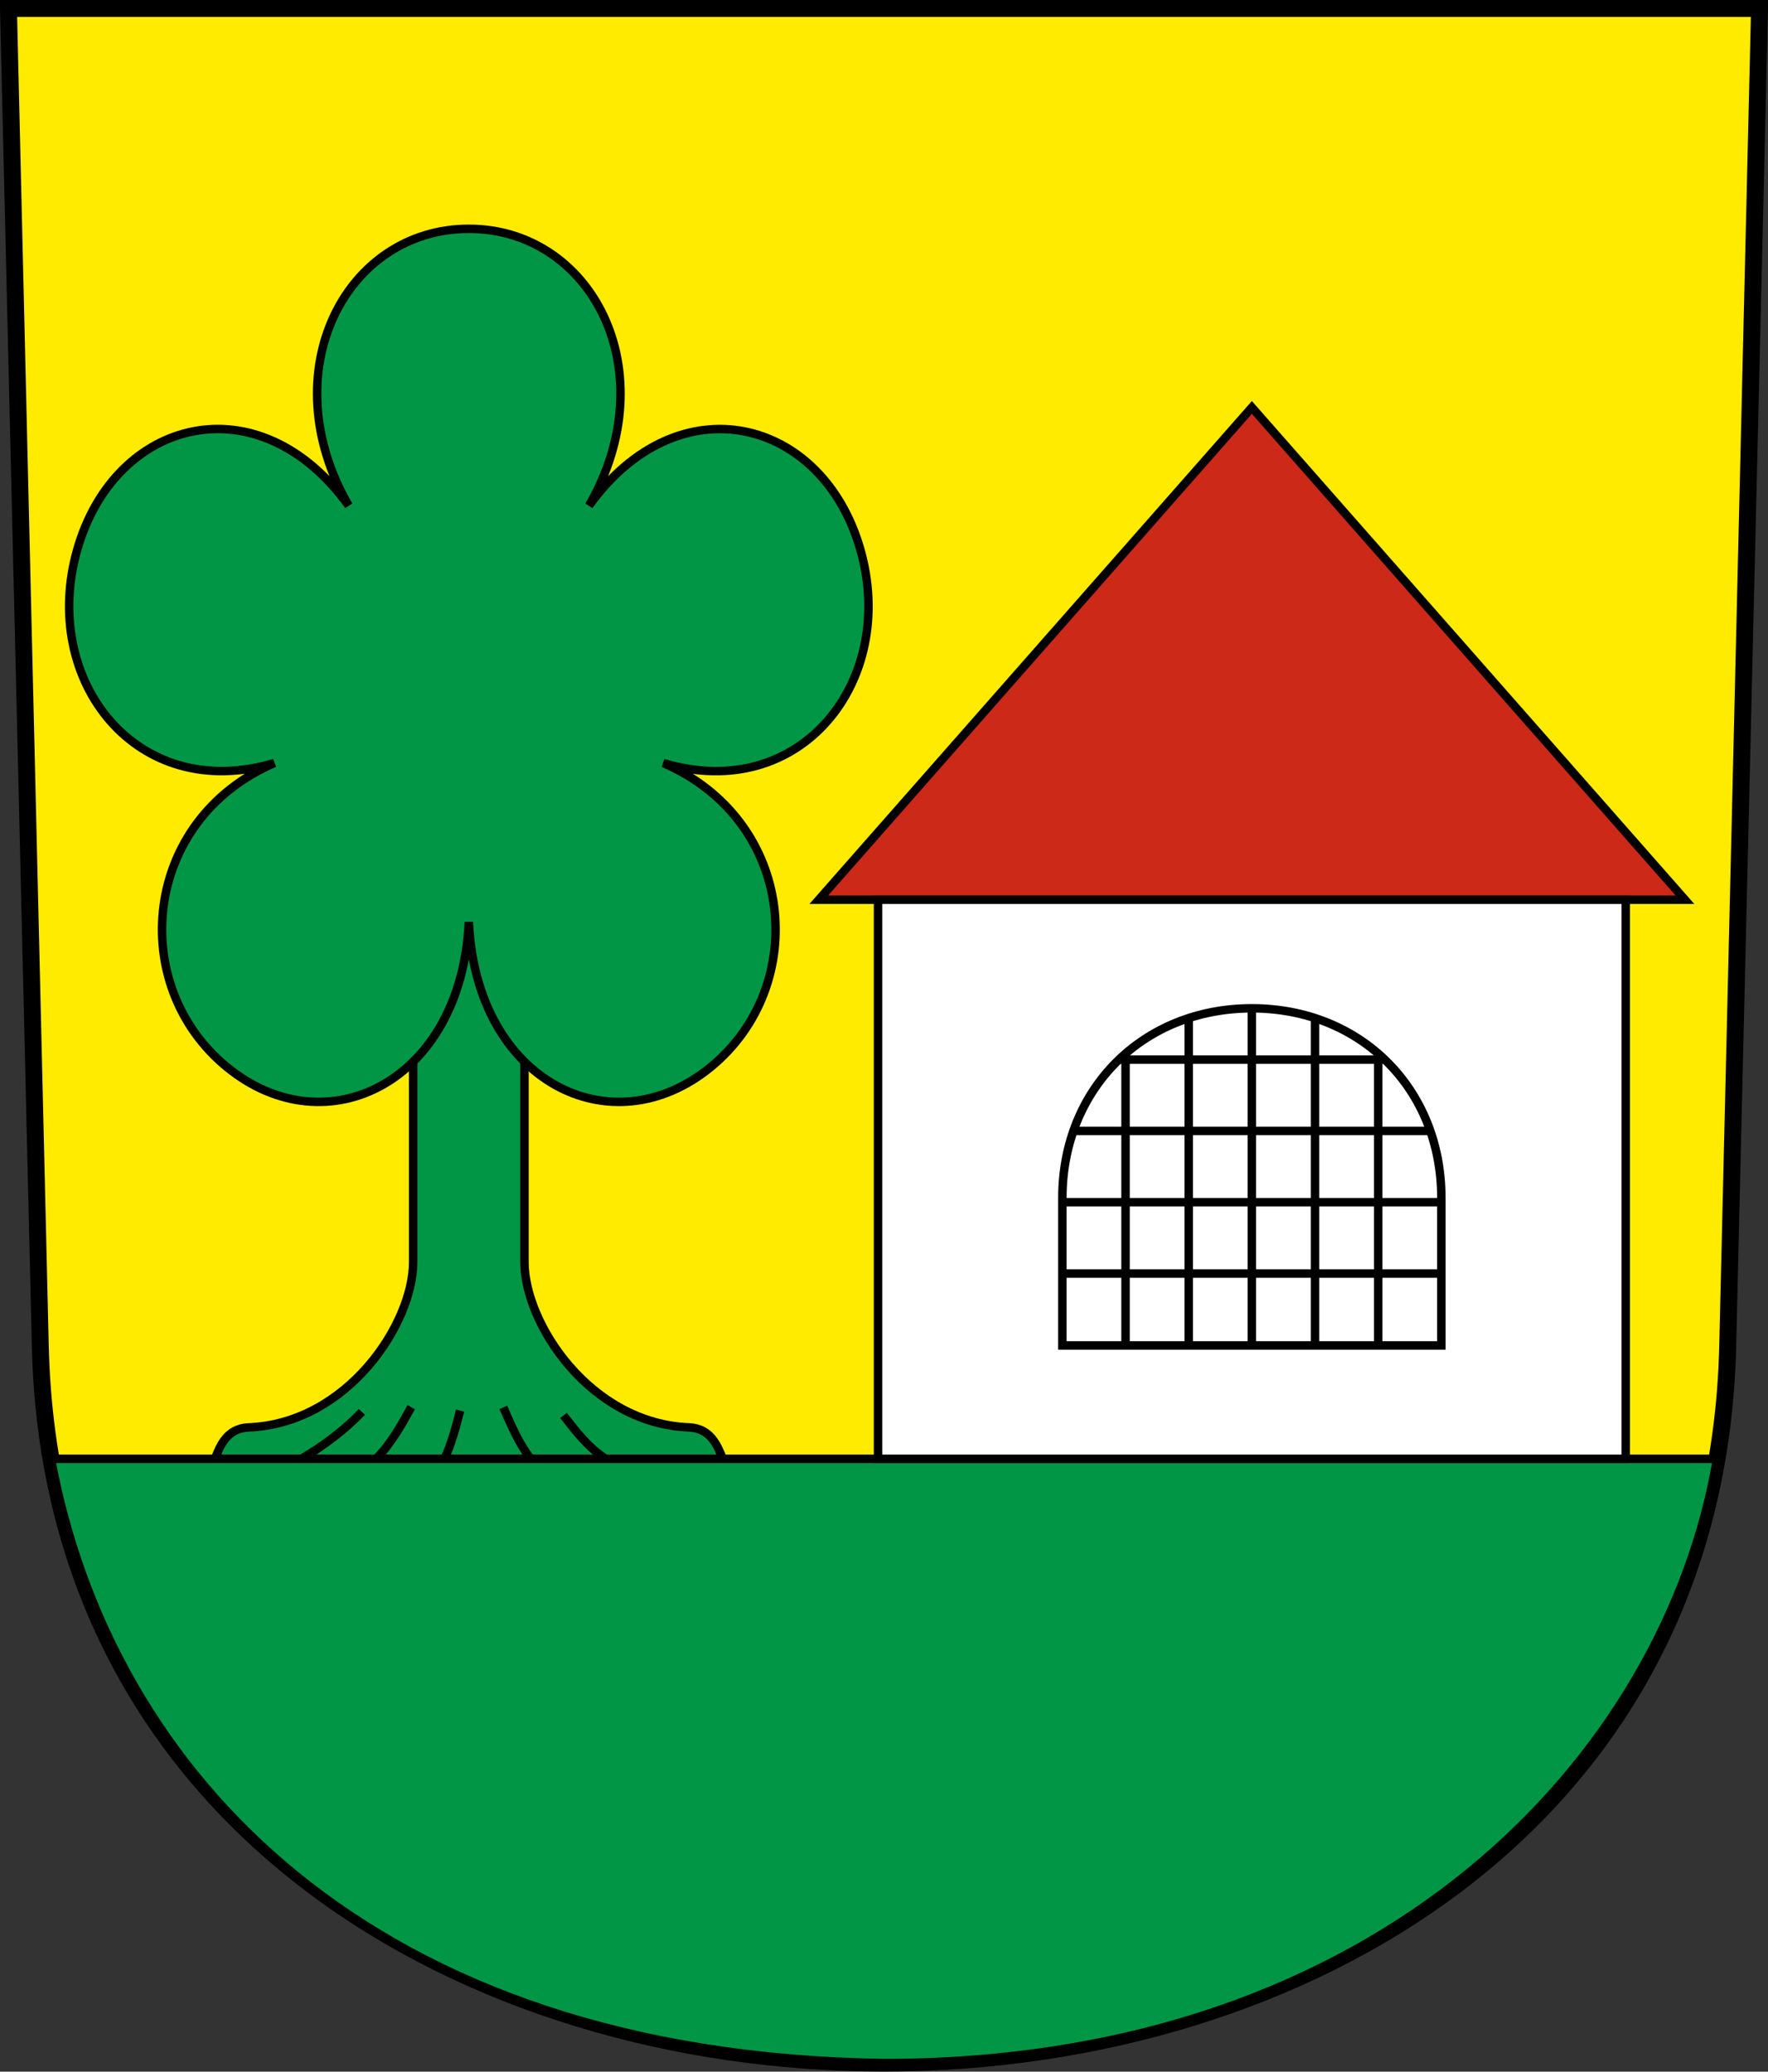 <?xml version="1.0" encoding="UTF-8" standalone="no"?>
<!-- Created with Inkscape (http://www.inkscape.org/) -->

<svg
   xmlns:dc="http://purl.org/dc/elements/1.1/"
   xmlns:cc="http://creativecommons.org/ns#"
   xmlns:rdf="http://www.w3.org/1999/02/22-rdf-syntax-ns#"
   xmlns:svg="http://www.w3.org/2000/svg"
   xmlns="http://www.w3.org/2000/svg"
   xmlns:sodipodi="http://sodipodi.sourceforge.net/DTD/sodipodi-0.dtd"
   xmlns:inkscape="http://www.inkscape.org/namespaces/inkscape"
   version="1.0"
   width="208.86"
   height="244.66"
   id="svg2780"
   inkscape:version="0.92.4 (5da689c313, 2019-01-14)"
   sodipodi:docname="Steinerberg-blazon.svg">
  <rect width="100%" height="100%" fill="#333333" stroke="none"/>
  <sodipodi:namedview
     pagecolor="#ffffff"
     bordercolor="#666666"
     borderopacity="1"
     objecttolerance="10"
     gridtolerance="10"
     guidetolerance="10"
     inkscape:pageopacity="0"
     inkscape:pageshadow="2"
     inkscape:window-width="3259"
     inkscape:window-height="1417"
     id="namedview25"
     showgrid="false"
     inkscape:zoom="2.8284271"
     inkscape:cx="36.714861"
     inkscape:cy="145.62348"
     inkscape:window-x="-8"
     inkscape:window-y="-8"
     inkscape:window-maximized="1"
     inkscape:current-layer="svg2780"
     inkscape:measure-start="104.255,149.787"
     inkscape:measure-end="104.255,126.383"
     showguides="true"
     inkscape:object-paths="true"
     inkscape:snap-intersection-paths="true"
     inkscape:snap-global="true" />
  <defs
     id="defs2782" />
  <path
     inkscape:connector-curvature="0"
     style="fill:#feeb00;fill-opacity:1;fill-rule:evenodd;stroke:#000000;stroke-width:2;stroke-linecap:butt;stroke-miterlimit:4;stroke-dashoffset:0;stroke-opacity:1"
     id="path4212"
     d="m 1,1 3.761,158.003 c 2.686,112.859 196.652,112.859 199.338,0 L 207.86,1 Z" />
  <path
     id="path12273-0"
     style="opacity:1;fill:#009645;fill-opacity:1;stroke:#000000;stroke-width:1;stroke-miterlimit:9;stroke-dasharray:none;stroke-dashoffset:4.58;stroke-opacity:1"
     d="m 25.385,172.285 c 0.628,-1.59 1.435,-3.572 3.925,-3.709 11.714,-0.42 19.498,-12.252 19.498,-19.533 v -44.011 h 6.575 6.575 v 44.011 c 0,7.281 7.783,19.113 19.498,19.533 2.49,0.137 3.297,2.119 3.925,3.709 H 55.383 Z"
     inkscape:connector-curvature="0"
     sodipodi:nodetypes="ccscccscccc" />
  <path
     id="path12151-3-2-3"
     style="opacity:1;fill:#009645;fill-opacity:1;stroke:#000000;stroke-width:1;stroke-miterlimit:9;stroke-dasharray:none;stroke-dashoffset:4.58;stroke-opacity:1"
     d="m 9.146,64.831 c -4.489,15.552 7.045,30.163 23.269,25.276 -15.678,6.782 -17.36,26.301 -5.608,35.913 11.752,9.612 27.691,1.753 28.576,-17.128 0.885,18.881 16.824,26.74 28.576,17.128 C 95.711,116.409 94.028,96.889 78.35,90.11 94.575,95 106.109,80.389 101.62,64.837 97.131,49.286 80.152,45.029 69.578,59.718 78.72,43.858 69.909,27.021 55.383,27.021 40.857,27.021 32.045,43.858 41.188,59.715 30.614,45.023 13.634,49.28 9.146,64.831 Z"
     inkscape:connector-curvature="0"
     sodipodi:nodetypes="scscscscscs" />
  <path
     id="path12092-0"
     style="opacity:1;fill:#cc2918;fill-opacity:1;stroke:#000000;stroke-width:1;stroke-miterlimit:9;stroke-dasharray:none;stroke-dashoffset:4.58;stroke-opacity:1"
     d="m 96.728,106.253 c 34.106,0 68.213,0 102.319,0 L 147.887,48.117 Z"
     inkscape:connector-curvature="0"
     sodipodi:nodetypes="cccc" />
  <path
     style="opacity:1;fill:none;fill-opacity:1;stroke:#000000;stroke-width:1;stroke-miterlimit:9;stroke-dasharray:none;stroke-dashoffset:4.58;stroke-opacity:1"
     d="m 66.571,167.161 c 1.541,1.96 2.751,3.61 4.959,5.124"
     id="path12279"
     inkscape:connector-curvature="0"
     sodipodi:nodetypes="cc" />
  <path
     style="opacity:1;fill:none;fill-opacity:1;stroke:#000000;stroke-width:1;stroke-miterlimit:9;stroke-dasharray:none;stroke-dashoffset:4.58;stroke-opacity:1"
     d="m 59.458,166.212 c 0.846,1.937 1.822,4.25 3.236,6.073"
     id="path12281"
     inkscape:connector-curvature="0"
     sodipodi:nodetypes="cc" />
  <path
     style="opacity:1;fill:#009645;fill-opacity:1;stroke:#000000;stroke-width:1;stroke-miterlimit:9;stroke-dasharray:none;stroke-dashoffset:4.58;stroke-opacity:1"
     d="m 202.836,172.285 c -5.914,35.094 -39.297,71.362 -98.406,71.362 -60.797,-0.87 -91.544,-34.274 -98.406,-71.362 65.604,0 131.208,0 196.811,0 z"
     id="path12299"
     inkscape:connector-curvature="0"
     sodipodi:nodetypes="cccc" />
  <path
     style="opacity:1;fill:#ffffff;fill-opacity:1;stroke:#000000;stroke-width:1;stroke-miterlimit:9;stroke-dasharray:none;stroke-dashoffset:4.58;stroke-opacity:1"
     d="m 192.049,172.285 v -66.032 h -44.162 -44.162 v 66.032 h 44.162 z"
     id="path12115-8"
     inkscape:connector-curvature="0" />
  <path
     style="opacity:1;fill:none;fill-opacity:1;stroke:#000000;stroke-width:1;stroke-miterlimit:9;stroke-dasharray:none;stroke-dashoffset:4.58;stroke-opacity:1"
     d="m 170.272,141.465 v 17.43 h -22.385 -22.385 v -17.43 c 0,-12.847 9.495,-22.384 22.385,-22.384 12.889,0 22.385,9.538 22.385,22.384 z"
     id="path12332"
     inkscape:connector-curvature="0" />
  <path
     style="opacity:1;fill:none;fill-opacity:1;stroke:#000000;stroke-width:1;stroke-miterlimit:9;stroke-dasharray:none;stroke-dashoffset:4.58;stroke-opacity:1"
     d="m 147.887,119.081 v 39.814"
     id="path12337"
     inkscape:connector-curvature="0"
     sodipodi:nodetypes="cc" />
  <path
     style="opacity:1;fill:none;fill-opacity:1;stroke:#000000;stroke-width:1;stroke-miterlimit:9;stroke-dasharray:none;stroke-dashoffset:4.58;stroke-opacity:1"
     d="m 155.349,120.235 v 38.66"
     id="path12337-9"
     inkscape:connector-curvature="0"
     sodipodi:nodetypes="cc" />
  <path
     style="opacity:1;fill:none;fill-opacity:1;stroke:#000000;stroke-width:1;stroke-miterlimit:9;stroke-dasharray:none;stroke-dashoffset:4.58;stroke-opacity:1"
     d="m 162.81,124.428 v 34.467"
     id="path12337-2"
     inkscape:connector-curvature="0"
     sodipodi:nodetypes="cc" />
  <path
     style="opacity:1;fill:none;fill-opacity:1;stroke:#000000;stroke-width:1;stroke-miterlimit:9;stroke-dasharray:none;stroke-dashoffset:4.58;stroke-opacity:1"
     d="m 140.426,120.235 v 38.66"
     id="path12337-3"
     inkscape:connector-curvature="0"
     sodipodi:nodetypes="cc" />
  <path
     style="opacity:1;fill:none;fill-opacity:1;stroke:#000000;stroke-width:1;stroke-miterlimit:9;stroke-dasharray:none;stroke-dashoffset:4.58;stroke-opacity:1"
     d="m 132.964,124.428 v 34.467"
     id="path12337-36"
     inkscape:connector-curvature="0"
     sodipodi:nodetypes="cc" />
  <path
     style="opacity:1;fill:none;fill-opacity:1;stroke:#000000;stroke-width:1;stroke-miterlimit:9;stroke-dasharray:none;stroke-dashoffset:4.58;stroke-opacity:1"
     d="M 170.272,150.407 H 125.503"
     id="path12337-36-1"
     inkscape:connector-curvature="0"
     sodipodi:nodetypes="cc" />
  <path
     style="opacity:1;fill:none;fill-opacity:1;stroke:#000000;stroke-width:1;stroke-miterlimit:9;stroke-dasharray:none;stroke-dashoffset:4.58;stroke-opacity:1"
     d="M 170.272,141.983 H 125.503"
     id="path12337-3-5-4"
     inkscape:connector-curvature="0"
     sodipodi:nodetypes="cc" />
  <path
     style="opacity:1;fill:none;fill-opacity:1;stroke:#000000;stroke-width:1;stroke-miterlimit:9;stroke-dasharray:none;stroke-dashoffset:4.58;stroke-opacity:1"
     d="M 168.966,133.558 H 126.809"
     id="path12337-36-1-3"
     inkscape:connector-curvature="0"
     sodipodi:nodetypes="cc" />
  <path
     style="opacity:1;fill:none;fill-opacity:1;stroke:#000000;stroke-width:1;stroke-miterlimit:9;stroke-dasharray:none;stroke-dashoffset:4.58;stroke-opacity:1"
     d="M 163.584,125.134 H 132.19"
     id="path12337-3-5-47"
     inkscape:connector-curvature="0"
     sodipodi:nodetypes="cc" />
  <path
     style="opacity:1;fill:none;fill-opacity:1;stroke:#000000;stroke-width:1;stroke-miterlimit:9;stroke-dasharray:none;stroke-dashoffset:4.58;stroke-opacity:1"
     d="m 48.583,166.19 c -1.083,1.937 -2.341,4.272 -4.153,6.095"
     id="path12281-6"
     inkscape:connector-curvature="0"
     sodipodi:nodetypes="cc" />
  <path
     style="opacity:1;fill:none;fill-opacity:1;stroke:#000000;stroke-width:1;stroke-miterlimit:9;stroke-dasharray:none;stroke-dashoffset:4.58;stroke-opacity:1"
     d="m 42.748,166.741 c -1.832,1.96 -4.525,4.029 -7.151,5.544"
     id="path12279-6"
     inkscape:connector-curvature="0"
     sodipodi:nodetypes="cc" />
  <path
     style="opacity:1;fill:none;fill-opacity:1;stroke:#000000;stroke-width:1;stroke-miterlimit:9;stroke-dasharray:none;stroke-dashoffset:4.58;stroke-opacity:1"
     d="m 54.356,166.588 c -0.503,1.937 -1.004,3.874 -1.845,5.697"
     id="path12281-6-5"
     inkscape:connector-curvature="0"
     sodipodi:nodetypes="cc" />
</svg>
